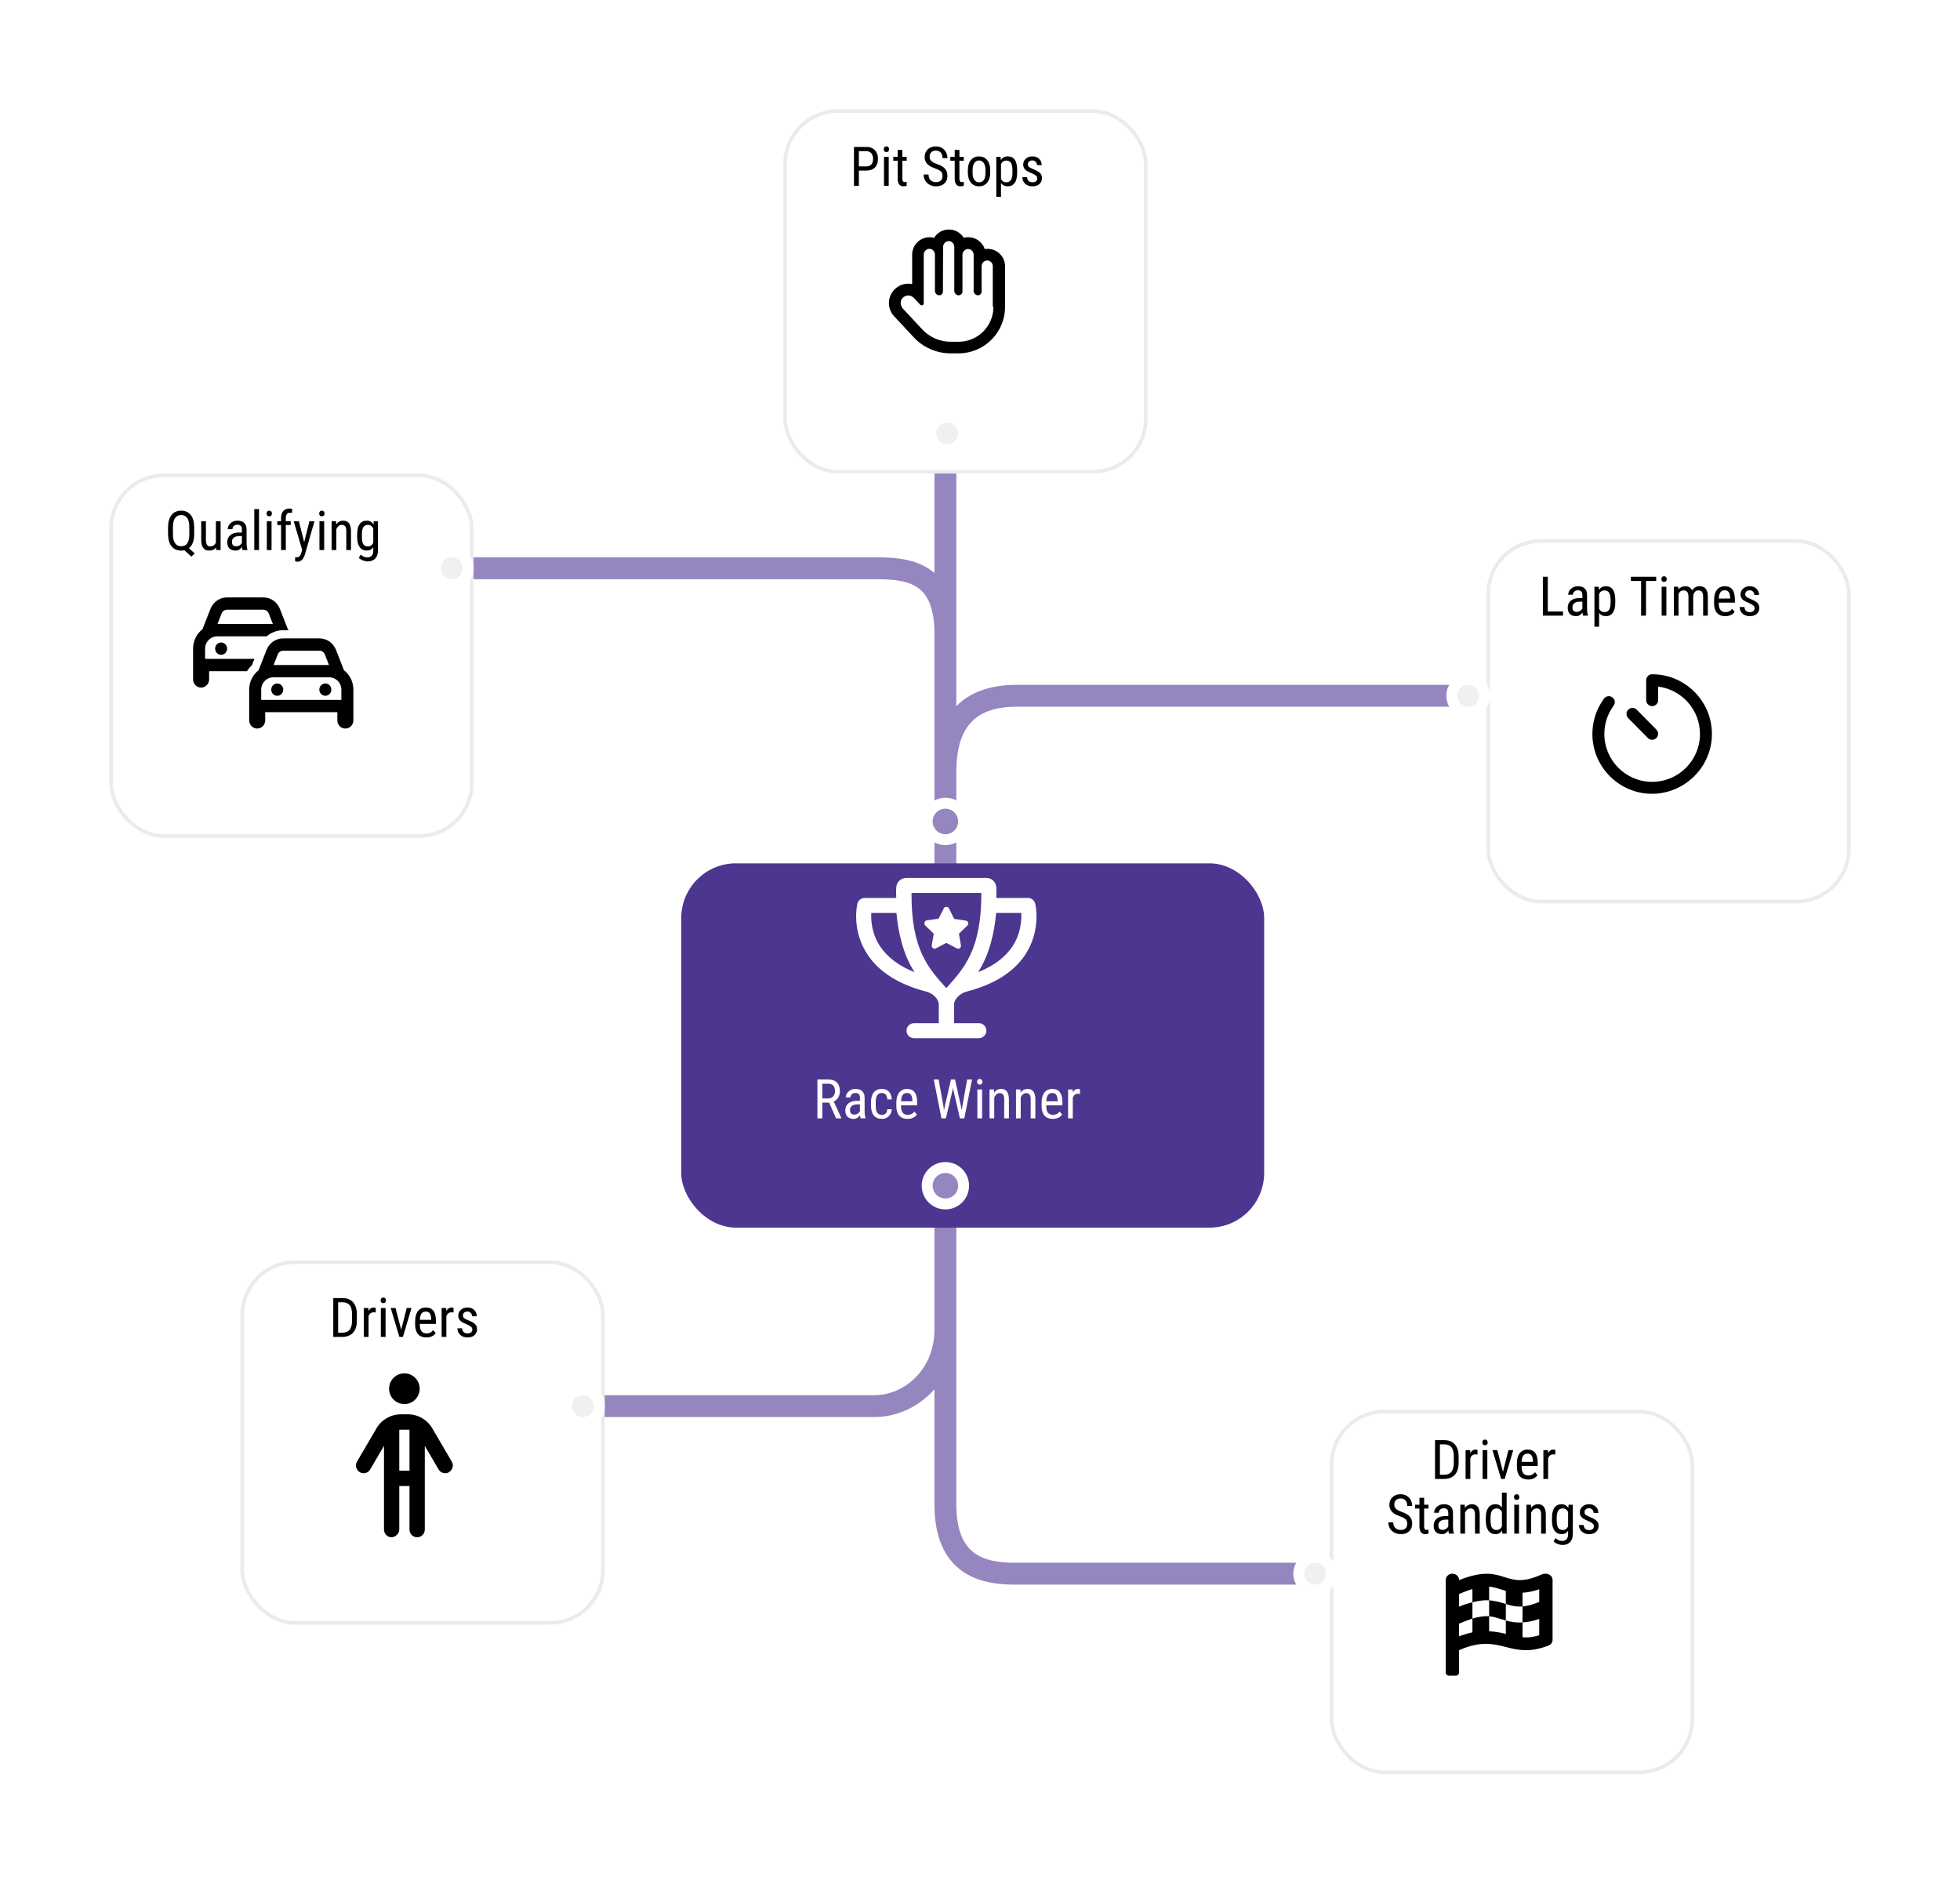 <svg width="538" height="517" viewBox="0 0 538 517" fill="none" xmlns="http://www.w3.org/2000/svg">
<path d="M259.5 322C259.5 328.742 259.5 341.054 259.5 351.5M154 386C179.333 386 232 386 240 386C250 386 259.5 377.5 259.5 365C259.5 361.631 259.5 356.806 259.5 351.5M259.5 351.5C259.5 366.5 259.5 399.8 259.5 413C259.5 429.5 269.5 432 278.5 432C285.7 432 354.667 432 373 432" stroke="#5A429B" stroke-opacity="0.64" stroke-width="6"/>
<path d="M259.5 237.5V212M259.5 111.5V174M259.5 212C259.5 203 262 191 279 191C287.4 191 367.167 191 410 191M259.5 212V174M259.5 174C259.5 158 250.5 156 241 156C233.4 156 159.833 156 124 156" stroke="#5A429B" stroke-opacity="0.64" stroke-width="6"/>
<g filter="url(#filter0_d)">
<rect x="61" y="336" width="100" height="100" rx="15" fill="white"/>
<rect x="61.5" y="336.5" width="99" height="99" rx="14.5" stroke="#737A84" stroke-opacity="0.15"/>
</g>
<g filter="url(#filter1_d)">
<rect x="25" y="120" width="100" height="100" rx="15" fill="white"/>
<rect x="25.5" y="120.5" width="99" height="99" rx="14.5" stroke="#737A84" stroke-opacity="0.15"/>
</g>
<g filter="url(#filter2_d)">
<rect x="210" y="20" width="100" height="100" rx="15" fill="white"/>
<rect x="210.5" y="20.5" width="99" height="99" rx="14.5" stroke="#737A84" stroke-opacity="0.15"/>
</g>
<g filter="url(#filter3_d)">
<rect x="403" y="138" width="100" height="100" rx="15" fill="white"/>
<rect x="403.5" y="138.5" width="99" height="99" rx="14.5" stroke="#737A84" stroke-opacity="0.15"/>
</g>
<g filter="url(#filter4_dd)">
<rect x="180" y="225" width="160" height="100" rx="15" fill="#4C368F"/>
</g>
<g filter="url(#filter5_d)">
<rect x="360" y="377" width="100" height="100" rx="15" fill="white"/>
<rect x="360.5" y="377.5" width="99" height="99" rx="14.5" stroke="#737A84" stroke-opacity="0.15"/>
</g>
<path d="M91.481 367V356.336H94.022C95.268 356.336 96.234 356.727 96.923 357.508C97.611 358.284 97.956 359.378 97.956 360.789V362.576C97.956 363.987 97.606 365.079 96.908 365.85C96.21 366.617 95.197 367 93.869 367H91.481ZM92.821 357.493V365.85H93.898C94.84 365.85 95.529 365.582 95.963 365.044C96.398 364.502 96.62 363.702 96.63 362.642V360.752C96.63 359.629 96.413 358.807 95.978 358.284C95.548 357.757 94.897 357.493 94.022 357.493H92.821ZM103.141 360.291C102.96 360.257 102.765 360.24 102.555 360.24C101.891 360.24 101.427 360.604 101.164 361.331V367H99.867V359.075H101.127L101.149 359.881C101.496 359.246 101.986 358.929 102.621 358.929C102.826 358.929 102.997 358.963 103.134 359.031L103.141 360.291ZM105.836 367H104.54V359.075H105.836V367ZM105.939 356.973C105.939 357.193 105.878 357.376 105.756 357.522C105.634 357.669 105.448 357.742 105.199 357.742C104.955 357.742 104.772 357.669 104.65 357.522C104.528 357.376 104.467 357.193 104.467 356.973C104.467 356.753 104.528 356.568 104.65 356.417C104.772 356.265 104.955 356.189 105.199 356.189C105.443 356.189 105.626 356.268 105.749 356.424C105.875 356.575 105.939 356.758 105.939 356.973ZM110.128 365.03L111.63 359.075H112.948L110.597 367H109.63L107.25 359.075H108.568L110.128 365.03ZM117.028 367.146C116.042 367.146 115.285 366.854 114.757 366.268C114.23 365.677 113.961 364.812 113.952 363.675V362.715C113.952 361.534 114.208 360.608 114.721 359.939C115.238 359.266 115.958 358.929 116.881 358.929C117.809 358.929 118.502 359.224 118.961 359.815C119.42 360.406 119.655 361.326 119.665 362.576V363.426H115.241V363.609C115.241 364.458 115.399 365.076 115.717 365.462C116.039 365.848 116.5 366.041 117.101 366.041C117.482 366.041 117.816 365.97 118.104 365.828C118.397 365.682 118.671 365.452 118.925 365.14L119.599 365.96C119.037 366.751 118.18 367.146 117.028 367.146ZM116.881 360.042C116.344 360.042 115.946 360.228 115.688 360.599C115.429 360.965 115.282 361.536 115.248 362.312H118.368V362.137C118.334 361.385 118.197 360.848 117.958 360.525C117.724 360.203 117.365 360.042 116.881 360.042ZM124.499 360.291C124.318 360.257 124.123 360.24 123.913 360.24C123.249 360.24 122.785 360.604 122.521 361.331V367H121.225V359.075H122.484L122.506 359.881C122.853 359.246 123.344 358.929 123.979 358.929C124.184 358.929 124.354 358.963 124.491 359.031L124.499 360.291ZM129.647 364.971C129.647 364.693 129.542 364.454 129.333 364.253C129.123 364.053 128.717 363.819 128.117 363.55C127.418 363.262 126.925 363.016 126.637 362.811C126.354 362.605 126.142 362.374 126 362.115C125.858 361.851 125.788 361.539 125.788 361.177C125.788 360.533 126.022 359.998 126.491 359.573C126.964 359.144 127.567 358.929 128.3 358.929C129.071 358.929 129.691 359.153 130.16 359.603C130.629 360.052 130.863 360.628 130.863 361.331H129.574C129.574 360.975 129.455 360.672 129.215 360.423C128.976 360.169 128.671 360.042 128.3 360.042C127.919 360.042 127.619 360.142 127.399 360.342C127.184 360.538 127.077 360.801 127.077 361.133C127.077 361.397 127.155 361.609 127.311 361.771C127.472 361.932 127.855 362.144 128.461 362.408C129.423 362.784 130.077 363.152 130.424 363.514C130.771 363.87 130.944 364.324 130.944 364.876C130.944 365.564 130.707 366.116 130.233 366.531C129.76 366.941 129.125 367.146 128.329 367.146C127.504 367.146 126.835 366.91 126.322 366.436C125.81 365.962 125.553 365.362 125.553 364.634H126.857C126.872 365.074 127.006 365.418 127.26 365.667C127.514 365.916 127.87 366.041 128.329 366.041C128.759 366.041 129.086 365.945 129.311 365.755C129.535 365.56 129.647 365.298 129.647 364.971Z" fill="black"/>
<path d="M53.306 146.598C53.306 147.536 53.179 148.329 52.925 148.979C52.676 149.623 52.319 150.126 51.855 150.487L53.445 151.916L52.537 152.802L50.618 151.051C50.31 151.115 50.012 151.146 49.724 151.146C48.616 151.146 47.742 150.758 47.102 149.982C46.467 149.201 46.143 148.104 46.128 146.693V144.752C46.128 143.317 46.443 142.199 47.073 141.398C47.703 140.592 48.581 140.189 49.709 140.189C50.847 140.189 51.728 140.583 52.353 141.369C52.978 142.15 53.296 143.258 53.306 144.694V146.598ZM51.965 144.738C51.965 143.61 51.78 142.772 51.409 142.226C51.042 141.674 50.476 141.398 49.709 141.398C48.977 141.398 48.42 141.676 48.04 142.233C47.664 142.79 47.473 143.61 47.468 144.694V146.598C47.468 147.692 47.656 148.524 48.032 149.096C48.413 149.667 48.977 149.953 49.724 149.953C50.466 149.953 51.02 149.694 51.387 149.176C51.753 148.659 51.946 147.86 51.965 146.781V144.738ZM59.297 150.304C58.867 150.866 58.24 151.146 57.415 151.146C56.697 151.146 56.155 150.9 55.789 150.407C55.422 149.909 55.237 149.186 55.232 148.239V143.075H56.521V148.144C56.521 149.379 56.892 149.997 57.634 149.997C58.42 149.997 58.962 149.645 59.26 148.942V143.075H60.557V151H59.326L59.297 150.304ZM66.585 151C66.506 150.829 66.45 150.541 66.416 150.136C65.957 150.81 65.371 151.146 64.658 151.146C63.94 151.146 63.379 150.946 62.974 150.546C62.573 150.141 62.373 149.572 62.373 148.839C62.373 148.034 62.647 147.394 63.193 146.92C63.74 146.447 64.49 146.205 65.442 146.195H66.394V145.353C66.394 144.879 66.289 144.542 66.079 144.342C65.869 144.142 65.549 144.042 65.12 144.042C64.729 144.042 64.412 144.159 64.168 144.394C63.923 144.623 63.801 144.916 63.801 145.272H62.505C62.505 144.867 62.624 144.481 62.864 144.115C63.103 143.744 63.425 143.454 63.831 143.244C64.236 143.034 64.688 142.929 65.186 142.929C65.996 142.929 66.611 143.131 67.031 143.537C67.456 143.937 67.673 144.523 67.683 145.294V149.293C67.688 149.904 67.771 150.434 67.932 150.883V151H66.585ZM64.856 149.967C65.173 149.967 65.476 149.879 65.764 149.704C66.052 149.528 66.262 149.308 66.394 149.044V147.155H65.662C65.046 147.165 64.561 147.304 64.204 147.572C63.848 147.836 63.669 148.207 63.669 148.686C63.669 149.135 63.76 149.462 63.94 149.667C64.121 149.867 64.426 149.967 64.856 149.967ZM71.096 151H69.8V139.75H71.096V151ZM74.539 151H73.242V143.075H74.539V151ZM74.641 140.973C74.641 141.193 74.58 141.376 74.458 141.522C74.336 141.669 74.15 141.742 73.901 141.742C73.657 141.742 73.474 141.669 73.352 141.522C73.23 141.376 73.169 141.193 73.169 140.973C73.169 140.753 73.23 140.568 73.352 140.417C73.474 140.265 73.657 140.189 73.901 140.189C74.145 140.189 74.329 140.268 74.451 140.424C74.578 140.575 74.641 140.758 74.641 140.973ZM77.153 151V144.123H76.121V143.075H77.153V142.16C77.168 141.354 77.371 140.727 77.761 140.277C78.157 139.823 78.713 139.596 79.431 139.596C79.69 139.596 79.951 139.638 80.215 139.721L80.149 140.819C79.963 140.775 79.766 140.753 79.556 140.753C78.818 140.753 78.45 141.278 78.45 142.328V143.075H79.805V144.123H78.45V151H77.153ZM83.496 148.847L84.939 143.075H86.316L83.723 152.121C83.528 152.799 83.252 153.314 82.895 153.666C82.539 154.022 82.134 154.201 81.68 154.201C81.504 154.201 81.279 154.162 81.006 154.083V152.985L81.291 153.014C81.668 153.014 81.96 152.924 82.17 152.743C82.385 152.567 82.559 152.26 82.69 151.82L82.947 150.934L80.618 143.075H82.031L83.496 148.847ZM88.982 151H87.686V143.075H88.982V151ZM89.085 140.973C89.085 141.193 89.023 141.376 88.901 141.522C88.779 141.669 88.594 141.742 88.345 141.742C88.101 141.742 87.918 141.669 87.795 141.522C87.673 141.376 87.612 141.193 87.612 140.973C87.612 140.753 87.673 140.568 87.795 140.417C87.918 140.265 88.101 140.189 88.345 140.189C88.589 140.189 88.772 140.268 88.894 140.424C89.021 140.575 89.085 140.758 89.085 140.973ZM92.249 143.075L92.285 143.932C92.788 143.263 93.43 142.929 94.211 142.929C95.613 142.929 96.323 143.864 96.343 145.734V151H95.054V145.792C95.054 145.172 94.949 144.733 94.739 144.474C94.534 144.21 94.224 144.079 93.809 144.079C93.486 144.079 93.196 144.186 92.937 144.401C92.683 144.616 92.478 144.896 92.322 145.243V151H91.025V143.075H92.249ZM98.035 146.679C98.035 145.443 98.259 144.511 98.709 143.881C99.158 143.246 99.814 142.929 100.679 142.929C101.484 142.929 102.097 143.273 102.517 143.961L102.583 143.075H103.755V151.073C103.755 152.055 103.503 152.807 103 153.329C102.498 153.856 101.797 154.12 100.898 154.12C100.508 154.12 100.068 154.022 99.58 153.827C99.097 153.637 98.733 153.4 98.489 153.117L99.016 152.223C99.553 152.75 100.146 153.014 100.796 153.014C101.875 153.014 102.429 152.426 102.458 151.249V150.216C102.039 150.836 101.443 151.146 100.671 151.146C99.851 151.146 99.211 150.839 98.752 150.224C98.293 149.604 98.054 148.715 98.035 147.558V146.679ZM99.331 147.418C99.331 148.307 99.46 148.961 99.719 149.381C99.983 149.796 100.413 150.004 101.008 150.004C101.653 150.004 102.136 149.674 102.458 149.015V145.053C102.122 144.403 101.643 144.079 101.023 144.079C100.427 144.079 99.998 144.289 99.734 144.708C99.47 145.124 99.336 145.763 99.331 146.627V147.418Z" fill="black"/>
<path d="M235.75 46.825V51H234.409V40.336H237.808C238.799 40.336 239.578 40.634 240.144 41.23C240.71 41.82 240.994 42.609 240.994 43.595C240.994 44.621 240.723 45.412 240.181 45.968C239.644 46.52 238.884 46.806 237.903 46.825H235.75ZM235.75 45.675H237.808C238.403 45.675 238.86 45.497 239.177 45.141C239.495 44.784 239.653 44.274 239.653 43.61C239.653 42.97 239.49 42.458 239.163 42.072C238.835 41.686 238.386 41.493 237.815 41.493H235.75V45.675ZM243.945 51H242.649V43.075H243.945V51ZM244.048 40.973C244.048 41.193 243.987 41.376 243.865 41.523C243.743 41.669 243.557 41.742 243.308 41.742C243.064 41.742 242.881 41.669 242.759 41.523C242.637 41.376 242.576 41.193 242.576 40.973C242.576 40.753 242.637 40.568 242.759 40.416C242.881 40.265 243.064 40.19 243.308 40.19C243.552 40.19 243.735 40.268 243.857 40.424C243.984 40.575 244.048 40.758 244.048 40.973ZM247.688 41.156V43.075H248.882V44.123H247.688V49.037C247.688 49.35 247.739 49.586 247.842 49.748C247.944 49.909 248.12 49.989 248.369 49.989C248.54 49.989 248.713 49.96 248.889 49.901L248.875 51C248.582 51.098 248.281 51.147 247.974 51.147C247.461 51.147 247.07 50.963 246.802 50.597C246.533 50.231 246.399 49.713 246.399 49.044V44.123H245.19V43.075H246.399V41.156H247.688ZM258.711 48.305C258.711 47.773 258.567 47.365 258.279 47.081C257.991 46.798 257.471 46.523 256.719 46.254C255.967 45.985 255.391 45.705 254.99 45.412C254.595 45.114 254.297 44.777 254.097 44.401C253.901 44.02 253.804 43.585 253.804 43.097C253.804 42.252 254.084 41.557 254.646 41.01C255.212 40.463 255.952 40.19 256.865 40.19C257.49 40.19 258.047 40.331 258.535 40.614C259.023 40.893 259.399 41.281 259.663 41.779C259.927 42.277 260.059 42.824 260.059 43.419H258.711C258.711 42.76 258.552 42.25 258.235 41.889C257.917 41.527 257.461 41.347 256.865 41.347C256.323 41.347 255.903 41.498 255.605 41.801C255.308 42.103 255.159 42.528 255.159 43.075C255.159 43.524 255.32 43.9 255.642 44.203C255.964 44.506 256.462 44.777 257.136 45.016C258.186 45.363 258.936 45.79 259.385 46.298C259.839 46.806 260.066 47.47 260.066 48.29C260.066 49.154 259.785 49.848 259.224 50.37C258.662 50.888 257.898 51.147 256.931 51.147C256.311 51.147 255.737 51.012 255.21 50.744C254.688 50.47 254.275 50.089 253.972 49.601C253.674 49.108 253.525 48.544 253.525 47.909H254.873C254.873 48.568 255.056 49.081 255.422 49.447C255.793 49.813 256.296 49.997 256.931 49.997C257.522 49.997 257.966 49.845 258.264 49.542C258.562 49.24 258.711 48.827 258.711 48.305ZM263.347 41.156V43.075H264.541V44.123H263.347V49.037C263.347 49.35 263.398 49.586 263.501 49.748C263.604 49.909 263.779 49.989 264.028 49.989C264.199 49.989 264.373 49.96 264.548 49.901L264.534 51C264.241 51.098 263.94 51.147 263.633 51.147C263.12 51.147 262.729 50.963 262.461 50.597C262.192 50.231 262.058 49.713 262.058 49.044V44.123H260.85V43.075H262.058V41.156H263.347ZM265.669 46.671C265.669 45.519 265.947 44.608 266.504 43.94C267.065 43.266 267.805 42.929 268.723 42.929C269.641 42.929 270.378 43.256 270.935 43.91C271.497 44.565 271.785 45.456 271.799 46.584V47.419C271.799 48.566 271.521 49.474 270.964 50.143C270.408 50.812 269.666 51.147 268.738 51.147C267.82 51.147 267.083 50.822 266.526 50.172C265.974 49.523 265.688 48.644 265.669 47.536V46.671ZM266.965 47.419C266.965 48.234 267.124 48.876 267.441 49.345C267.764 49.809 268.196 50.041 268.738 50.041C269.88 50.041 270.469 49.215 270.503 47.565V46.671C270.503 45.861 270.342 45.221 270.02 44.752C269.697 44.279 269.265 44.042 268.723 44.042C268.191 44.042 267.764 44.279 267.441 44.752C267.124 45.221 266.965 45.858 266.965 46.664V47.419ZM279.197 47.419C279.197 48.673 278.97 49.608 278.516 50.224C278.066 50.839 277.429 51.147 276.604 51.147C275.808 51.147 275.195 50.846 274.766 50.246V54.047H273.477V43.075H274.648L274.714 43.954C275.149 43.27 275.771 42.929 276.582 42.929C277.451 42.929 278.101 43.231 278.53 43.837C278.96 44.442 279.182 45.348 279.197 46.554V47.419ZM277.908 46.679C277.908 45.79 277.771 45.136 277.498 44.716C277.224 44.291 276.785 44.079 276.179 44.079C275.559 44.079 275.088 44.389 274.766 45.009V49.132C275.083 49.738 275.559 50.041 276.194 50.041C276.78 50.041 277.209 49.831 277.483 49.411C277.761 48.986 277.903 48.339 277.908 47.47V46.679ZM284.719 48.971C284.719 48.693 284.614 48.454 284.404 48.253C284.194 48.053 283.789 47.819 283.188 47.55C282.49 47.262 281.997 47.016 281.709 46.81C281.426 46.605 281.213 46.373 281.072 46.115C280.93 45.851 280.859 45.539 280.859 45.177C280.859 44.533 281.094 43.998 281.562 43.573C282.036 43.144 282.639 42.929 283.372 42.929C284.143 42.929 284.763 43.153 285.232 43.602C285.701 44.052 285.935 44.628 285.935 45.331H284.646C284.646 44.975 284.526 44.672 284.287 44.423C284.048 44.169 283.743 44.042 283.372 44.042C282.991 44.042 282.69 44.142 282.471 44.342C282.256 44.538 282.148 44.801 282.148 45.133C282.148 45.397 282.227 45.609 282.383 45.77C282.544 45.932 282.927 46.144 283.533 46.408C284.495 46.784 285.149 47.152 285.496 47.514C285.842 47.87 286.016 48.324 286.016 48.876C286.016 49.565 285.779 50.116 285.305 50.531C284.832 50.941 284.197 51.147 283.401 51.147C282.576 51.147 281.907 50.91 281.394 50.436C280.881 49.962 280.625 49.362 280.625 48.634H281.929C281.943 49.074 282.078 49.418 282.332 49.667C282.585 49.916 282.942 50.041 283.401 50.041C283.831 50.041 284.158 49.945 284.382 49.755C284.607 49.56 284.719 49.298 284.719 48.971Z" fill="black"/>
<path d="M424.853 167.85H429.035V169H423.505V158.336H424.853V167.85ZM434.536 169C434.458 168.829 434.401 168.541 434.367 168.136C433.908 168.81 433.322 169.146 432.609 169.146C431.892 169.146 431.33 168.946 430.925 168.546C430.524 168.141 430.324 167.572 430.324 166.839C430.324 166.034 430.598 165.394 431.145 164.92C431.691 164.447 432.441 164.205 433.393 164.195H434.345V163.353C434.345 162.879 434.24 162.542 434.03 162.342C433.82 162.142 433.5 162.042 433.071 162.042C432.68 162.042 432.363 162.159 432.119 162.394C431.875 162.623 431.752 162.916 431.752 163.272H430.456C430.456 162.867 430.576 162.481 430.815 162.115C431.054 161.744 431.376 161.454 431.782 161.244C432.187 161.034 432.639 160.929 433.137 160.929C433.947 160.929 434.562 161.131 434.982 161.537C435.407 161.937 435.625 162.523 435.634 163.294V167.293C435.639 167.904 435.722 168.434 435.883 168.883V169H434.536ZM432.807 167.967C433.125 167.967 433.427 167.879 433.715 167.704C434.003 167.528 434.213 167.308 434.345 167.044V165.155H433.613C432.998 165.165 432.512 165.304 432.155 165.572C431.799 165.836 431.621 166.207 431.621 166.686C431.621 167.135 431.711 167.462 431.892 167.667C432.072 167.867 432.377 167.967 432.807 167.967ZM443.376 165.418C443.376 166.673 443.149 167.608 442.695 168.224C442.246 168.839 441.608 169.146 440.783 169.146C439.987 169.146 439.375 168.846 438.945 168.246V172.047H437.656V161.075H438.828L438.894 161.954C439.328 161.271 439.951 160.929 440.761 160.929C441.63 160.929 442.28 161.231 442.709 161.837C443.139 162.442 443.361 163.348 443.376 164.554V165.418ZM442.087 164.679C442.087 163.79 441.95 163.136 441.677 162.716C441.403 162.291 440.964 162.079 440.358 162.079C439.738 162.079 439.267 162.389 438.945 163.009V167.132C439.262 167.738 439.738 168.041 440.373 168.041C440.959 168.041 441.389 167.831 441.662 167.411C441.94 166.986 442.082 166.339 442.087 165.47V164.679ZM454.611 159.493H451.806V169H450.466V159.493H447.668V158.336H454.611V159.493ZM457.402 169H456.105V161.075H457.402V169ZM457.504 158.973C457.504 159.193 457.443 159.376 457.321 159.522C457.199 159.669 457.014 159.742 456.765 159.742C456.521 159.742 456.337 159.669 456.215 159.522C456.093 159.376 456.032 159.193 456.032 158.973C456.032 158.753 456.093 158.568 456.215 158.417C456.337 158.265 456.521 158.189 456.765 158.189C457.009 158.189 457.192 158.268 457.314 158.424C457.441 158.575 457.504 158.758 457.504 158.973ZM460.668 161.075L460.698 161.808C461.181 161.222 461.818 160.929 462.609 160.929C463.493 160.929 464.111 161.312 464.462 162.079C464.96 161.312 465.654 160.929 466.542 160.929C468.002 160.929 468.75 161.839 468.784 163.661V169H467.495V163.785C467.495 163.209 467.392 162.782 467.187 162.503C466.982 162.22 466.635 162.079 466.147 162.079C465.756 162.079 465.439 162.23 465.195 162.533C464.951 162.835 464.809 163.221 464.77 163.69V169H463.466V163.727C463.452 162.628 463.005 162.079 462.126 162.079C461.472 162.079 461.01 162.406 460.742 163.06V169H459.453V161.075H460.668ZM473.574 169.146C472.587 169.146 471.831 168.854 471.303 168.268C470.776 167.677 470.507 166.812 470.498 165.675V164.715C470.498 163.534 470.754 162.608 471.267 161.939C471.784 161.266 472.504 160.929 473.427 160.929C474.355 160.929 475.048 161.224 475.507 161.815C475.966 162.406 476.201 163.326 476.21 164.576V165.426H471.787V165.609C471.787 166.458 471.945 167.076 472.263 167.462C472.585 167.848 473.046 168.041 473.647 168.041C474.028 168.041 474.362 167.97 474.65 167.828C474.943 167.682 475.217 167.452 475.471 167.14L476.145 167.96C475.583 168.751 474.726 169.146 473.574 169.146ZM473.427 162.042C472.89 162.042 472.492 162.228 472.233 162.599C471.975 162.965 471.828 163.536 471.794 164.312H474.914V164.137C474.88 163.385 474.743 162.848 474.504 162.525C474.27 162.203 473.911 162.042 473.427 162.042ZM481.623 166.971C481.623 166.693 481.518 166.454 481.308 166.253C481.098 166.053 480.693 165.819 480.092 165.55C479.394 165.262 478.901 165.016 478.613 164.811C478.33 164.605 478.117 164.374 477.976 164.115C477.834 163.851 477.763 163.539 477.763 163.177C477.763 162.533 477.998 161.998 478.466 161.573C478.94 161.144 479.543 160.929 480.275 160.929C481.047 160.929 481.667 161.153 482.136 161.603C482.604 162.052 482.839 162.628 482.839 163.331H481.55C481.55 162.975 481.43 162.672 481.191 162.423C480.952 162.169 480.646 162.042 480.275 162.042C479.895 162.042 479.594 162.142 479.375 162.342C479.16 162.538 479.052 162.801 479.052 163.133C479.052 163.397 479.13 163.609 479.287 163.771C479.448 163.932 479.831 164.144 480.437 164.408C481.398 164.784 482.053 165.152 482.399 165.514C482.746 165.87 482.919 166.324 482.919 166.876C482.919 167.564 482.683 168.116 482.209 168.531C481.735 168.941 481.101 169.146 480.305 169.146C479.479 169.146 478.811 168.91 478.298 168.436C477.785 167.962 477.529 167.362 477.529 166.634H478.833C478.847 167.074 478.981 167.418 479.235 167.667C479.489 167.916 479.846 168.041 480.305 168.041C480.734 168.041 481.062 167.945 481.286 167.755C481.511 167.56 481.623 167.298 481.623 166.971Z" fill="black"/>
<path d="M227.59 302.686H225.715V307H224.368V296.336H227.356C228.401 296.336 229.192 296.609 229.729 297.156C230.266 297.698 230.535 298.494 230.535 299.544C230.535 300.203 230.388 300.779 230.095 301.272C229.807 301.761 229.397 302.129 228.865 302.378L230.93 306.912V307H229.487L227.59 302.686ZM225.715 301.536H227.341C227.903 301.536 228.35 301.355 228.682 300.994C229.019 300.633 229.187 300.149 229.187 299.544C229.187 298.177 228.567 297.493 227.327 297.493H225.715V301.536ZM236.233 307C236.155 306.829 236.099 306.541 236.064 306.136C235.605 306.81 235.02 307.146 234.307 307.146C233.589 307.146 233.027 306.946 232.622 306.546C232.222 306.141 232.021 305.572 232.021 304.839C232.021 304.034 232.295 303.394 232.842 302.92C233.389 302.447 234.138 302.205 235.09 302.195H236.042V301.353C236.042 300.879 235.938 300.542 235.728 300.342C235.518 300.142 235.198 300.042 234.768 300.042C234.377 300.042 234.06 300.159 233.816 300.394C233.572 300.623 233.45 300.916 233.45 301.272H232.153C232.153 300.867 232.273 300.481 232.512 300.115C232.751 299.744 233.074 299.454 233.479 299.244C233.884 299.034 234.336 298.929 234.834 298.929C235.645 298.929 236.26 299.131 236.68 299.537C237.104 299.937 237.322 300.523 237.332 301.294V305.293C237.336 305.904 237.419 306.434 237.581 306.883V307H236.233ZM234.504 305.967C234.822 305.967 235.125 305.879 235.413 305.704C235.701 305.528 235.911 305.308 236.042 305.044V303.155H235.31C234.695 303.165 234.209 303.304 233.853 303.572C233.496 303.836 233.318 304.207 233.318 304.686C233.318 305.135 233.408 305.462 233.589 305.667C233.77 305.867 234.075 305.967 234.504 305.967ZM242.1 306.041C242.529 306.041 242.874 305.909 243.132 305.645C243.391 305.376 243.533 304.996 243.557 304.502H244.78C244.751 305.264 244.48 305.896 243.967 306.399C243.459 306.897 242.837 307.146 242.1 307.146C241.118 307.146 240.369 306.839 239.851 306.224C239.338 305.604 239.082 304.683 239.082 303.462V302.591C239.082 301.395 239.338 300.486 239.851 299.866C240.364 299.241 241.111 298.929 242.092 298.929C242.903 298.929 243.545 299.185 244.019 299.698C244.497 300.21 244.751 300.911 244.78 301.8H243.557C243.528 301.214 243.386 300.774 243.132 300.481C242.883 300.188 242.537 300.042 242.092 300.042C241.516 300.042 241.089 300.232 240.811 300.613C240.532 300.989 240.388 301.609 240.378 302.474V303.484C240.378 304.417 240.515 305.076 240.789 305.462C241.067 305.848 241.504 306.041 242.1 306.041ZM249.109 307.146C248.123 307.146 247.366 306.854 246.838 306.268C246.311 305.677 246.042 304.812 246.033 303.675V302.715C246.033 301.534 246.289 300.608 246.802 299.939C247.319 299.266 248.04 298.929 248.962 298.929C249.89 298.929 250.583 299.224 251.042 299.815C251.501 300.406 251.736 301.326 251.746 302.576V303.426H247.322V303.609C247.322 304.458 247.48 305.076 247.798 305.462C248.12 305.848 248.582 306.041 249.182 306.041C249.563 306.041 249.897 305.97 250.186 305.828C250.479 305.682 250.752 305.452 251.006 305.14L251.68 305.96C251.118 306.751 250.261 307.146 249.109 307.146ZM248.962 300.042C248.425 300.042 248.027 300.228 247.769 300.599C247.51 300.965 247.363 301.536 247.329 302.312H250.449V302.137C250.415 301.385 250.278 300.848 250.039 300.525C249.805 300.203 249.446 300.042 248.962 300.042ZM258.967 303.638L259.106 304.832L259.319 303.777L261.025 296.336H262.146L263.801 303.777L264.014 304.861L264.167 303.631L265.471 296.336H266.812L264.688 307H263.479L261.699 299.229L261.589 298.599L261.479 299.229L259.634 307H258.418L256.301 296.336H257.642L258.967 303.638ZM269.573 307H268.276V299.075H269.573V307ZM269.675 296.973C269.675 297.193 269.614 297.376 269.492 297.522C269.37 297.669 269.185 297.742 268.936 297.742C268.691 297.742 268.508 297.669 268.386 297.522C268.264 297.376 268.203 297.193 268.203 296.973C268.203 296.753 268.264 296.568 268.386 296.417C268.508 296.265 268.691 296.189 268.936 296.189C269.18 296.189 269.363 296.268 269.485 296.424C269.612 296.575 269.675 296.758 269.675 296.973ZM272.839 299.075L272.876 299.932C273.379 299.263 274.021 298.929 274.802 298.929C276.204 298.929 276.914 299.864 276.934 301.734V307H275.645V301.792C275.645 301.172 275.54 300.733 275.33 300.474C275.125 300.21 274.814 300.079 274.399 300.079C274.077 300.079 273.787 300.186 273.528 300.401C273.274 300.616 273.069 300.896 272.913 301.243V307H271.616V299.075H272.839ZM280.105 299.075L280.142 299.932C280.645 299.263 281.287 298.929 282.068 298.929C283.469 298.929 284.18 299.864 284.199 301.734V307H282.91V301.792C282.91 301.172 282.805 300.733 282.595 300.474C282.39 300.21 282.08 300.079 281.665 300.079C281.343 300.079 281.052 300.186 280.793 300.401C280.54 300.616 280.334 300.896 280.178 301.243V307H278.882V299.075H280.105ZM288.982 307.146C287.996 307.146 287.239 306.854 286.711 306.268C286.184 305.677 285.916 304.812 285.906 303.675V302.715C285.906 301.534 286.162 300.608 286.675 299.939C287.192 299.266 287.913 298.929 288.835 298.929C289.763 298.929 290.457 299.224 290.916 299.815C291.375 300.406 291.609 301.326 291.619 302.576V303.426H287.195V303.609C287.195 304.458 287.354 305.076 287.671 305.462C287.993 305.848 288.455 306.041 289.055 306.041C289.436 306.041 289.771 305.97 290.059 305.828C290.352 305.682 290.625 305.452 290.879 305.14L291.553 305.96C290.991 306.751 290.134 307.146 288.982 307.146ZM288.835 300.042C288.298 300.042 287.9 300.228 287.642 300.599C287.383 300.965 287.236 301.536 287.202 302.312H290.322V302.137C290.288 301.385 290.151 300.848 289.912 300.525C289.678 300.203 289.319 300.042 288.835 300.042ZM296.453 300.291C296.272 300.257 296.077 300.24 295.867 300.24C295.203 300.24 294.739 300.604 294.475 301.331V307H293.179V299.075H294.438L294.46 299.881C294.807 299.246 295.298 298.929 295.933 298.929C296.138 298.929 296.309 298.963 296.445 299.031L296.453 300.291Z" fill="white"/>
<path d="M393.901 406V395.336H396.443C397.688 395.336 398.655 395.727 399.343 396.508C400.032 397.284 400.376 398.378 400.376 399.789V401.576C400.376 402.987 400.027 404.079 399.329 404.85C398.63 405.617 397.617 406 396.289 406H393.901ZM395.242 396.493V404.85H396.318C397.261 404.85 397.949 404.582 398.384 404.044C398.818 403.502 399.041 402.702 399.05 401.642V399.752C399.05 398.629 398.833 397.807 398.398 397.284C397.969 396.757 397.317 396.493 396.443 396.493H395.242ZM405.562 399.291C405.381 399.257 405.186 399.24 404.976 399.24C404.312 399.24 403.848 399.604 403.584 400.331V406H402.288V398.075H403.547L403.569 398.881C403.916 398.246 404.407 397.929 405.042 397.929C405.247 397.929 405.417 397.963 405.554 398.031L405.562 399.291ZM408.257 406H406.96V398.075H408.257V406ZM408.359 395.973C408.359 396.193 408.298 396.376 408.176 396.522C408.054 396.669 407.869 396.742 407.62 396.742C407.375 396.742 407.192 396.669 407.07 396.522C406.948 396.376 406.887 396.193 406.887 395.973C406.887 395.753 406.948 395.568 407.07 395.417C407.192 395.265 407.375 395.189 407.62 395.189C407.864 395.189 408.047 395.268 408.169 395.424C408.296 395.575 408.359 395.758 408.359 395.973ZM412.549 404.03L414.05 398.075H415.369L413.018 406H412.051L409.67 398.075H410.989L412.549 404.03ZM419.448 406.146C418.462 406.146 417.705 405.854 417.178 405.268C416.65 404.677 416.382 403.812 416.372 402.675V401.715C416.372 400.534 416.628 399.608 417.141 398.939C417.659 398.266 418.379 397.929 419.302 397.929C420.229 397.929 420.923 398.224 421.382 398.815C421.841 399.406 422.075 400.326 422.085 401.576V402.426H417.661V402.609C417.661 403.458 417.82 404.076 418.137 404.462C418.459 404.848 418.921 405.041 419.521 405.041C419.902 405.041 420.237 404.97 420.525 404.828C420.818 404.682 421.091 404.452 421.345 404.14L422.019 404.96C421.458 405.751 420.601 406.146 419.448 406.146ZM419.302 399.042C418.765 399.042 418.367 399.228 418.108 399.599C417.849 399.965 417.703 400.536 417.668 401.312H420.789V401.137C420.754 400.385 420.618 399.848 420.378 399.525C420.144 399.203 419.785 399.042 419.302 399.042ZM426.919 399.291C426.738 399.257 426.543 399.24 426.333 399.24C425.669 399.24 425.205 399.604 424.941 400.331V406H423.645V398.075H424.905L424.927 398.881C425.273 398.246 425.764 397.929 426.399 397.929C426.604 397.929 426.775 397.963 426.912 398.031L426.919 399.291ZM386.277 418.305C386.277 417.772 386.133 417.365 385.845 417.082C385.557 416.798 385.037 416.522 384.285 416.254C383.533 415.985 382.957 415.705 382.556 415.412C382.161 415.114 381.863 414.777 381.663 414.401C381.467 414.02 381.37 413.585 381.37 413.097C381.37 412.252 381.65 411.557 382.212 411.01C382.778 410.463 383.518 410.189 384.431 410.189C385.056 410.189 385.613 410.331 386.101 410.614C386.589 410.893 386.965 411.281 387.229 411.779C387.493 412.277 387.625 412.824 387.625 413.419H386.277C386.277 412.76 386.118 412.25 385.801 411.889C385.483 411.527 385.027 411.347 384.431 411.347C383.889 411.347 383.469 411.498 383.171 411.801C382.874 412.104 382.725 412.528 382.725 413.075C382.725 413.524 382.886 413.9 383.208 414.203C383.53 414.506 384.028 414.777 384.702 415.016C385.752 415.363 386.501 415.79 386.951 416.298C387.405 416.806 387.632 417.47 387.632 418.29C387.632 419.154 387.351 419.848 386.79 420.37C386.228 420.888 385.464 421.146 384.497 421.146C383.877 421.146 383.303 421.012 382.776 420.744C382.253 420.47 381.841 420.089 381.538 419.601C381.24 419.108 381.091 418.544 381.091 417.909H382.439C382.439 418.568 382.622 419.081 382.988 419.447C383.359 419.813 383.862 419.997 384.497 419.997C385.088 419.997 385.532 419.845 385.83 419.542C386.128 419.24 386.277 418.827 386.277 418.305ZM390.913 411.156V413.075H392.107V414.123H390.913V419.037C390.913 419.35 390.964 419.586 391.067 419.748C391.169 419.909 391.345 419.989 391.594 419.989C391.765 419.989 391.938 419.96 392.114 419.901L392.1 421C391.807 421.098 391.506 421.146 391.199 421.146C390.686 421.146 390.295 420.963 390.027 420.597C389.758 420.231 389.624 419.713 389.624 419.044V414.123H388.416V413.075H389.624V411.156H390.913ZM397.732 421C397.654 420.829 397.598 420.541 397.563 420.136C397.104 420.81 396.519 421.146 395.806 421.146C395.088 421.146 394.526 420.946 394.121 420.546C393.721 420.141 393.521 419.572 393.521 418.839C393.521 418.034 393.794 417.394 394.341 416.92C394.888 416.447 395.637 416.205 396.589 416.195H397.542V415.353C397.542 414.879 397.437 414.542 397.227 414.342C397.017 414.142 396.697 414.042 396.267 414.042C395.876 414.042 395.559 414.159 395.315 414.394C395.071 414.623 394.949 414.916 394.949 415.272H393.652C393.652 414.867 393.772 414.481 394.011 414.115C394.25 413.744 394.573 413.454 394.978 413.244C395.383 413.034 395.835 412.929 396.333 412.929C397.144 412.929 397.759 413.131 398.179 413.537C398.604 413.937 398.821 414.523 398.831 415.294V419.293C398.835 419.904 398.918 420.434 399.08 420.883V421H397.732ZM396.003 419.967C396.321 419.967 396.624 419.879 396.912 419.704C397.2 419.528 397.41 419.308 397.542 419.044V417.155H396.809C396.194 417.165 395.708 417.304 395.352 417.572C394.995 417.836 394.817 418.207 394.817 418.686C394.817 419.135 394.907 419.462 395.088 419.667C395.269 419.867 395.574 419.967 396.003 419.967ZM402.068 413.075L402.104 413.932C402.607 413.263 403.25 412.929 404.031 412.929C405.432 412.929 406.143 413.864 406.162 415.734V421H404.873V415.792C404.873 415.172 404.768 414.733 404.558 414.474C404.353 414.21 404.043 414.079 403.628 414.079C403.306 414.079 403.015 414.186 402.756 414.401C402.502 414.616 402.297 414.896 402.141 415.243V421H400.845V413.075H402.068ZM407.839 416.679C407.839 415.458 408.066 414.528 408.521 413.888C408.979 413.249 409.636 412.929 410.491 412.929C411.248 412.929 411.838 413.236 412.263 413.852V409.75H413.56V421H412.373L412.307 420.15C411.882 420.814 411.274 421.146 410.483 421.146C409.663 421.146 409.019 420.829 408.55 420.194C408.086 419.555 407.849 418.654 407.839 417.492V416.679ZM409.136 417.418C409.136 418.307 409.268 418.961 409.531 419.381C409.795 419.796 410.225 420.004 410.82 420.004C411.465 420.004 411.946 419.679 412.263 419.03V415.031C411.931 414.396 411.453 414.079 410.828 414.079C410.232 414.079 409.802 414.289 409.539 414.708C409.275 415.124 409.141 415.763 409.136 416.627V417.418ZM416.951 421H415.654V413.075H416.951V421ZM417.053 410.973C417.053 411.193 416.992 411.376 416.87 411.522C416.748 411.669 416.562 411.742 416.313 411.742C416.069 411.742 415.886 411.669 415.764 411.522C415.642 411.376 415.581 411.193 415.581 410.973C415.581 410.753 415.642 410.568 415.764 410.417C415.886 410.265 416.069 410.189 416.313 410.189C416.558 410.189 416.741 410.268 416.863 410.424C416.99 410.575 417.053 410.758 417.053 410.973ZM420.217 413.075L420.254 413.932C420.757 413.263 421.399 412.929 422.18 412.929C423.582 412.929 424.292 413.864 424.312 415.734V421H423.022V415.792C423.022 415.172 422.917 414.733 422.708 414.474C422.502 414.21 422.192 414.079 421.777 414.079C421.455 414.079 421.165 414.186 420.906 414.401C420.652 414.616 420.447 414.896 420.291 415.243V421H418.994V413.075H420.217ZM426.003 416.679C426.003 415.443 426.228 414.511 426.677 413.881C427.126 413.246 427.783 412.929 428.647 412.929C429.453 412.929 430.066 413.273 430.486 413.961L430.552 413.075H431.724V421.073C431.724 422.055 431.472 422.807 430.969 423.329C430.466 423.856 429.766 424.12 428.867 424.12C428.477 424.12 428.037 424.022 427.549 423.827C427.065 423.637 426.702 423.4 426.458 423.117L426.985 422.223C427.522 422.75 428.115 423.014 428.765 423.014C429.844 423.014 430.398 422.426 430.427 421.249V420.216C430.007 420.836 429.412 421.146 428.64 421.146C427.82 421.146 427.18 420.839 426.721 420.224C426.262 419.604 426.023 418.715 426.003 417.558V416.679ZM427.3 417.418C427.3 418.307 427.429 418.961 427.688 419.381C427.952 419.796 428.381 420.004 428.977 420.004C429.622 420.004 430.105 419.674 430.427 419.015V415.053C430.09 414.403 429.612 414.079 428.992 414.079C428.396 414.079 427.966 414.289 427.703 414.708C427.439 415.124 427.305 415.763 427.3 416.627V417.418ZM437.51 418.971C437.51 418.693 437.405 418.454 437.195 418.253C436.985 418.053 436.58 417.819 435.979 417.55C435.281 417.262 434.788 417.016 434.5 416.811C434.216 416.605 434.004 416.374 433.862 416.115C433.721 415.851 433.65 415.539 433.65 415.177C433.65 414.533 433.884 413.998 434.353 413.573C434.827 413.144 435.43 412.929 436.162 412.929C436.934 412.929 437.554 413.153 438.022 413.603C438.491 414.052 438.726 414.628 438.726 415.331H437.437C437.437 414.975 437.317 414.672 437.078 414.423C436.838 414.169 436.533 414.042 436.162 414.042C435.781 414.042 435.481 414.142 435.261 414.342C435.046 414.538 434.939 414.801 434.939 415.133C434.939 415.397 435.017 415.609 435.173 415.771C435.334 415.932 435.718 416.144 436.323 416.408C437.285 416.784 437.939 417.152 438.286 417.514C438.633 417.87 438.806 418.324 438.806 418.876C438.806 419.564 438.569 420.116 438.096 420.531C437.622 420.941 436.987 421.146 436.191 421.146C435.366 421.146 434.697 420.91 434.185 420.436C433.672 419.962 433.416 419.362 433.416 418.634H434.719C434.734 419.074 434.868 419.418 435.122 419.667C435.376 419.916 435.732 420.041 436.191 420.041C436.621 420.041 436.948 419.945 437.173 419.755C437.397 419.56 437.51 419.298 437.51 418.971Z" fill="black"/>
<path d="M59.05 178.062C59.05 178.998 59.789 179.75 60.7 179.75C61.611 179.75 62.35 178.994 62.35 178.062C62.35 177.13 61.611 176.375 60.7 176.375C59.789 176.375 59.05 177.127 59.05 178.062ZM69.83 180.875H56.3V178.062C56.3 176.201 57.78 174.688 59.6 174.688H73.185C74.436 173.626 76.017 173 77.722 173H79.275C79.184 172.92 79.112 172.821 79.017 172.746L76.829 167.153C76.079 165.237 74.292 164 72.278 164H62.322C60.308 164 58.519 165.238 57.77 167.152L55.582 172.745C54.023 173.921 53 175.897 53 178.062V186.5C53 187.742 53.985 188.75 55.2 188.75C56.415 188.75 57.4 187.742 57.4 186.5V184.25H67.774C68.166 183.666 68.613 183.118 69.142 182.633L69.83 180.875ZM60.831 168.406C61.078 167.78 61.663 167.375 62.322 167.375H72.278C72.937 167.375 73.522 167.78 73.767 168.406L74.904 171.312H59.697L60.831 168.406ZM76.1 187.625C75.189 187.625 74.45 188.38 74.45 189.312C74.45 190.244 75.189 191 76.1 191C77.011 191 77.75 190.244 77.75 189.312C77.75 188.377 77.014 187.625 76.1 187.625ZM89.3 187.625C88.389 187.625 87.65 188.38 87.65 189.312C87.65 190.244 88.389 191 89.3 191C90.211 191 90.95 190.244 90.95 189.312C90.95 188.377 90.214 187.625 89.3 187.625ZM94.415 183.997L92.227 178.404C91.479 176.488 89.692 175.25 87.677 175.25H77.722C75.706 175.25 73.919 176.488 73.169 178.402L70.982 183.995C69.424 185.171 68.4 187.147 68.4 189.312V197.75C68.4 198.992 69.385 200 70.6 200C71.815 200 72.8 198.992 72.8 197.75V195.5H92.6V197.75C92.6 198.992 93.585 200 94.8 200C96.015 200 97 198.992 97 197.75V189.312C97 187.147 95.976 185.171 94.415 183.997ZM76.231 179.659C76.478 179.033 77.062 178.625 77.722 178.625H87.677C88.337 178.625 88.922 179.03 89.167 179.656L90.304 182.562H75.096L76.231 179.659ZM93.7 192.125H71.7V189.312C71.7 187.451 73.18 185.938 75 185.938H90.4C92.22 185.938 93.7 187.451 93.7 189.312V192.125Z" fill="black"/>
<path d="M453.5 185.094C452.594 185.094 451.859 185.829 451.859 186.734V192.203C451.859 193.112 452.598 193.844 453.5 193.844C454.402 193.844 455.141 193.109 455.141 192.203V188.478C461.607 189.287 466.625 194.821 466.625 201.5C466.625 208.739 460.737 214.625 453.5 214.625C446.263 214.625 440.375 208.737 440.375 201.5C440.375 198.676 441.258 195.986 442.925 193.721C443.464 192.99 443.308 191.965 442.579 191.427C441.849 190.891 440.819 191.048 440.285 191.779C438.198 194.609 437.094 197.973 437.094 201.5C437.094 210.544 444.456 217.906 453.438 217.906C462.421 217.906 469.906 210.544 469.906 201.5C469.906 192.456 462.544 185.094 453.5 185.094ZM452.338 202.601C452.658 202.921 453.077 203.081 453.498 203.081C453.919 203.081 454.337 202.921 454.658 202.601C455.299 201.96 455.299 200.922 454.658 200.28L449.251 194.812C448.61 194.171 447.572 194.171 446.931 194.812C446.289 195.453 446.29 196.491 446.931 197.132L452.338 202.601Z" fill="black"/>
<path d="M424.19 432.001C423.838 432.001 423.472 432.075 423.122 432.232C420.595 433.373 418.722 433.76 417.158 433.76C413.842 433.76 411.914 432.018 408.095 432.018C406.172 432.018 403.783 432.455 400.5 433.771V433.75C400.5 432.779 399.684 432 398.667 432C397.65 432 396.833 432.779 396.833 433.75L396.831 459.125C396.831 459.604 397.246 460 397.748 460H399.583C400.085 460 400.5 459.606 400.5 459.125V453C403.464 451.695 405.812 451.26 407.851 451.26C411.923 451.26 414.76 452.998 418.833 452.998C420.599 452.998 422.596 452.671 425.027 451.735C425.726 451.463 426.167 450.834 426.167 450.162V433.681C426.167 432.657 425.239 432.001 424.19 432.001ZM422.5 439.755C420.667 440.523 419.188 440.881 417.917 440.985V445.371C419.374 445.29 420.872 444.991 422.5 444.423V448.893C421.192 449.3 419.983 449.499 418.832 449.499C418.52 449.499 418.218 449.476 417.917 449.45V445.371C417.663 445.385 417.407 445.407 417.155 445.407C415.676 445.407 414.443 445.158 413.333 444.856V448.515C411.969 448.184 410.459 447.891 408.75 447.805V443.654C408.532 443.687 408.32 443.665 408.091 443.665C406.963 443.665 405.605 443.905 404.167 444.31V448.089C402.975 448.373 401.755 448.723 400.5 449.194V445.71L401.919 445.142C402.723 444.824 403.456 444.573 404.167 444.31V439.842C403.072 440.121 401.881 440.488 400.5 441.04V437.567L401.919 436.999C402.723 436.677 403.456 436.428 404.167 436.212V439.844C405.679 439.464 406.979 439.288 408.09 439.288C408.323 439.288 408.53 439.313 408.75 439.325V435.556C409.816 435.642 410.721 435.913 411.798 436.256C412.285 436.409 412.801 436.564 413.333 436.71V440.323C414.524 440.697 415.708 441.032 417.155 441.032C417.396 441.032 417.658 441.006 417.917 440.985V437.225C419.374 437.144 420.872 436.845 422.5 436.277V439.755ZM408.75 439.323V443.7C409.816 443.786 410.719 444.057 411.8 444.4C412.285 444.556 412.801 444.709 413.333 444.857V440.323C411.964 439.891 410.56 439.427 408.75 439.323Z" fill="black"/>
<g clip-path="url(#clip0)">
<path d="M265.749 253.255C265.658 252.97 265.419 252.766 265.121 252.72L261.909 252.253L260.469 249.339C260.206 248.804 259.338 248.802 259.075 249.336L257.628 252.18L254.406 252.65C254.11 252.693 253.869 252.898 253.777 253.179C253.692 253.538 253.761 253.848 253.976 254.054L256.305 256.314L255.755 259.528C255.703 259.743 255.824 260.104 256.073 260.284C256.309 260.459 256.626 260.48 256.889 260.343L259.766 258.832L262.645 260.346C262.757 260.405 262.881 260.435 263.004 260.435C263.166 260.435 263.327 260.384 263.464 260.282C263.705 260.107 263.821 259.817 263.77 259.524L263.222 256.318L265.55 254.051C265.758 253.839 265.835 253.538 265.749 253.255ZM284.166 248.08C283.942 247.152 283.109 246.5 282.155 246.5H273.492C273.513 245.43 273.502 244.463 273.479 243.662C273.441 242.171 272.229 241 270.734 241H248.768C247.273 241 246.061 242.171 246.018 243.662C245.924 244.463 245.984 245.43 246.01 246.5H237.344C236.39 246.5 235.563 247.152 235.337 248.08C235.267 248.372 233.651 255.369 238.187 262.132C241.404 266.929 246.832 270.299 254.3 272.221C255.907 272.634 257.688 274.131 257.688 275.791C257.688 275.792 257.688 275.79 257.688 275.791L257.689 280.875H250.891C249.752 280.875 248.828 281.799 248.828 282.938C248.828 284.076 249.752 285 250.891 285H268.689C269.827 285 270.751 284.076 270.751 282.938C270.751 281.799 269.827 280.875 268.689 280.875H261.891V275.784C261.894 274.126 263.672 272.632 265.278 272.219C272.751 270.3 278.177 266.93 281.391 262.13C285.85 255.369 284.235 248.372 284.166 248.08ZM241.653 259.889C239.253 256.348 239.041 252.662 239.159 250.625H246.067C246.528 255.749 247.816 261.891 251.023 266.876C246.809 265.2 243.672 262.863 241.653 259.889ZM259.751 271.25C254.963 265.894 250.1 260.843 250.203 245.125H269.376C269.402 260.834 264.538 265.887 259.751 271.25ZM277.849 259.889C275.835 262.863 272.698 265.196 268.482 266.869C271.688 261.891 272.977 255.747 273.432 250.625H280.341C280.385 252.662 280.247 256.357 277.849 259.889Z" fill="white"/>
</g>
<path d="M271.094 68.312C270.829 68.312 270.568 68.334 270.315 68.376C269.678 66.483 267.886 65.115 265.781 65.115C265.352 65.115 264.937 65.171 264.541 65.278C263.696 63.912 262.189 63 260.469 63C258.749 63 257.235 63.916 256.391 65.287C256 65.181 255.588 65.125 255.163 65.125C252.527 65.125 250.376 67.27 250.376 69.906V77.981C250.028 77.915 249.672 77.875 249.313 77.875C249.313 77.875 249.313 77.875 249.313 77.875C246.419 77.875 244 80.213 244 83.194C244 84.541 244.502 85.819 245.425 86.81L250.821 92.603C253.423 95.4 257.109 97 260.927 97H263.124C270.157 97 275.875 91.282 275.875 84.25V73.094C275.875 70.457 273.73 68.312 271.094 68.312ZM272.688 84.25C272.688 89.523 268.398 93.812 263.185 93.812H260.927C257.978 93.812 255.161 92.587 253.151 90.428L247.854 84.742C247.442 84.3 247.23 83.719 247.23 83.208C247.23 81.737 248.46 81.123 249.311 81.123C249.88 81.123 250.447 81.35 250.867 81.799L252.641 83.704C252.752 83.765 252.892 83.812 253.025 83.812C253.297 83.812 253.56 83.601 253.56 83.279V69.906C253.56 69.026 254.274 68.312 255.094 68.312C255.974 68.312 256.628 69.026 256.628 69.906V80C256.75 80.584 257.228 81.062 257.812 81.062C258.397 81.062 258.815 80.587 258.815 80.06L258.875 67.781C258.875 66.901 259.589 66.188 260.409 66.188C261.289 66.188 261.943 66.901 261.943 67.781V80C262.063 80.584 262.541 81.062 263.125 81.062C263.709 81.062 264.187 80.587 264.187 80.06L264.187 69.953C264.187 69.073 264.901 68.359 265.721 68.359C266.601 68.359 267.255 69.073 267.255 69.953V80.06C267.375 80.584 267.853 81.062 268.438 81.062C269.022 81.062 269.44 80.587 269.44 80.06V73.094C269.44 72.214 270.154 71.5 270.974 71.5C271.854 71.5 272.508 72.214 272.508 73.094V84.25H272.688Z" fill="black"/>
<path d="M124.011 401.24L118.635 392.056C117.256 389.709 114.71 388.25 111.997 388.25H110.002C107.29 388.25 104.744 389.709 103.365 392.064L97.99 401.24C97.402 402.251 97.736 403.464 98.737 404.132C99.069 404.325 99.435 404.422 99.796 404.422C100.516 404.422 101.219 404.05 101.61 403.382L105.4 396.907V419.891C105.4 421.055 106.34 422 107.421 422C108.503 422 109.6 421.06 109.6 419.891V407.938H112.4V419.891C112.4 421.055 113.34 422 114.5 422C115.66 422 116.6 421.06 116.6 419.891V396.907L120.389 403.379C120.782 404.053 121.482 404.422 122.2 404.422C122.561 404.422 122.927 404.329 123.26 404.131C124.265 403.464 124.597 402.251 124.011 401.24ZM112.4 403.719H109.6V392.495C109.731 392.478 109.871 392.469 110.002 392.469H111.998C112.059 392.469 112.269 392.478 112.4 392.495V403.719ZM111 385.438C113.319 385.438 115.2 383.548 115.2 381.219C115.2 378.89 113.319 377 111 377C108.681 377 106.8 378.89 106.8 381.219C106.8 383.548 108.681 385.438 111 385.438Z" fill="black"/>
<circle cx="361" cy="432" r="4.5" fill="#F0F0F0" stroke="white" stroke-width="3"/>
<circle cx="361" cy="432" r="1.421" fill="#F0F0F0"/>
<circle cx="160" cy="386" r="4.5" fill="#F0F0F0" stroke="white" stroke-width="3"/>
<circle cx="160" cy="386" r="1.421" fill="#F0F0F0"/>
<circle cx="124" cy="156" r="4.5" fill="#F0F0F0" stroke="white" stroke-width="3"/>
<circle cx="124" cy="156" r="1.421" fill="#F0F0F0"/>
<circle cx="260" cy="119" r="4.5" fill="#F0F0F0" stroke="white" stroke-width="3"/>
<circle cx="260" cy="119" r="1.421" fill="#F0F0F0"/>
<circle cx="403" cy="191" r="4.5" fill="#F0F0F0" stroke="white" stroke-width="3"/>
<circle cx="403" cy="191" r="1.421" fill="#F0F0F0"/>
<circle cx="259.5" cy="225.5" r="5" fill="#9586BF" stroke="white" stroke-width="3"/>
<circle cx="259.5" cy="225.5" r="1.658" fill="#9586BF"/>
<circle cx="259.5" cy="325.5" r="5" fill="#9586BF" stroke="white" stroke-width="3"/>
<circle cx="259.5" cy="325.5" r="1.658" fill="#9586BF"/>
<defs>
<filter id="filter0_d" x="36" y="316" width="160" height="160" filterUnits="userSpaceOnUse" color-interpolation-filters="sRGB">
<feFlood flood-opacity="0" result="BackgroundImageFix"/>
<feColorMatrix in="SourceAlpha" type="matrix" values="0 0 0 0 0 0 0 0 0 0 0 0 0 0 0 0 0 0 127 0" result="hardAlpha"/>
<feOffset dx="5" dy="10"/>
<feGaussianBlur stdDeviation="15"/>
<feColorMatrix type="matrix" values="0 0 0 0 0.04 0 0 0 0 0.043 0 0 0 0 0.05 0 0 0 0.15 0"/>
<feBlend mode="normal" in2="BackgroundImageFix" result="effect1_dropShadow"/>
<feBlend mode="normal" in="SourceGraphic" in2="effect1_dropShadow" result="shape"/>
</filter>
<filter id="filter1_d" x="0" y="100" width="160" height="160" filterUnits="userSpaceOnUse" color-interpolation-filters="sRGB">
<feFlood flood-opacity="0" result="BackgroundImageFix"/>
<feColorMatrix in="SourceAlpha" type="matrix" values="0 0 0 0 0 0 0 0 0 0 0 0 0 0 0 0 0 0 127 0" result="hardAlpha"/>
<feOffset dx="5" dy="10"/>
<feGaussianBlur stdDeviation="15"/>
<feColorMatrix type="matrix" values="0 0 0 0 0.04 0 0 0 0 0.043 0 0 0 0 0.05 0 0 0 0.15 0"/>
<feBlend mode="normal" in2="BackgroundImageFix" result="effect1_dropShadow"/>
<feBlend mode="normal" in="SourceGraphic" in2="effect1_dropShadow" result="shape"/>
</filter>
<filter id="filter2_d" x="185" y="0" width="160" height="160" filterUnits="userSpaceOnUse" color-interpolation-filters="sRGB">
<feFlood flood-opacity="0" result="BackgroundImageFix"/>
<feColorMatrix in="SourceAlpha" type="matrix" values="0 0 0 0 0 0 0 0 0 0 0 0 0 0 0 0 0 0 127 0" result="hardAlpha"/>
<feOffset dx="5" dy="10"/>
<feGaussianBlur stdDeviation="15"/>
<feColorMatrix type="matrix" values="0 0 0 0 0.04 0 0 0 0 0.043 0 0 0 0 0.05 0 0 0 0.15 0"/>
<feBlend mode="normal" in2="BackgroundImageFix" result="effect1_dropShadow"/>
<feBlend mode="normal" in="SourceGraphic" in2="effect1_dropShadow" result="shape"/>
</filter>
<filter id="filter3_d" x="378" y="118" width="160" height="160" filterUnits="userSpaceOnUse" color-interpolation-filters="sRGB">
<feFlood flood-opacity="0" result="BackgroundImageFix"/>
<feColorMatrix in="SourceAlpha" type="matrix" values="0 0 0 0 0 0 0 0 0 0 0 0 0 0 0 0 0 0 127 0" result="hardAlpha"/>
<feOffset dx="5" dy="10"/>
<feGaussianBlur stdDeviation="15"/>
<feColorMatrix type="matrix" values="0 0 0 0 0.04 0 0 0 0 0.043 0 0 0 0 0.05 0 0 0 0.15 0"/>
<feBlend mode="normal" in2="BackgroundImageFix" result="effect1_dropShadow"/>
<feBlend mode="normal" in="SourceGraphic" in2="effect1_dropShadow" result="shape"/>
</filter>
<filter id="filter4_dd" x="155" y="205" width="220" height="160" filterUnits="userSpaceOnUse" color-interpolation-filters="sRGB">
<feFlood flood-opacity="0" result="BackgroundImageFix"/>
<feColorMatrix in="SourceAlpha" type="matrix" values="0 0 0 0 0 0 0 0 0 0 0 0 0 0 0 0 0 0 127 0" result="hardAlpha"/>
<feOffset dx="5" dy="10"/>
<feGaussianBlur stdDeviation="15"/>
<feColorMatrix type="matrix" values="0 0 0 0 0.04 0 0 0 0 0.043 0 0 0 0 0.05 0 0 0 0.15 0"/>
<feBlend mode="normal" in2="BackgroundImageFix" result="effect1_dropShadow"/>
<feColorMatrix in="SourceAlpha" type="matrix" values="0 0 0 0 0 0 0 0 0 0 0 0 0 0 0 0 0 0 127 0" result="hardAlpha"/>
<feOffset dx="2" dy="2"/>
<feGaussianBlur stdDeviation="2"/>
<feComposite in2="hardAlpha" operator="out"/>
<feColorMatrix type="matrix" values="0 0 0 0 0 0 0 0 0 0 0 0 0 0 0 0 0 0 0.28 0"/>
<feBlend mode="darken" in2="effect1_dropShadow" result="effect2_dropShadow"/>
<feBlend mode="normal" in="SourceGraphic" in2="effect2_dropShadow" result="shape"/>
</filter>
<filter id="filter5_d" x="335" y="357" width="160" height="160" filterUnits="userSpaceOnUse" color-interpolation-filters="sRGB">
<feFlood flood-opacity="0" result="BackgroundImageFix"/>
<feColorMatrix in="SourceAlpha" type="matrix" values="0 0 0 0 0 0 0 0 0 0 0 0 0 0 0 0 0 0 127 0" result="hardAlpha"/>
<feOffset dx="5" dy="10"/>
<feGaussianBlur stdDeviation="15"/>
<feColorMatrix type="matrix" values="0 0 0 0 0.04 0 0 0 0 0.043 0 0 0 0 0.05 0 0 0 0.15 0"/>
<feBlend mode="normal" in2="BackgroundImageFix" result="effect1_dropShadow"/>
<feBlend mode="normal" in="SourceGraphic" in2="effect1_dropShadow" result="shape"/>
</filter>
<clipPath id="clip0">
<rect width="49.5" height="44" fill="white" transform="translate(235 241)"/>
</clipPath>
</defs>
</svg>
